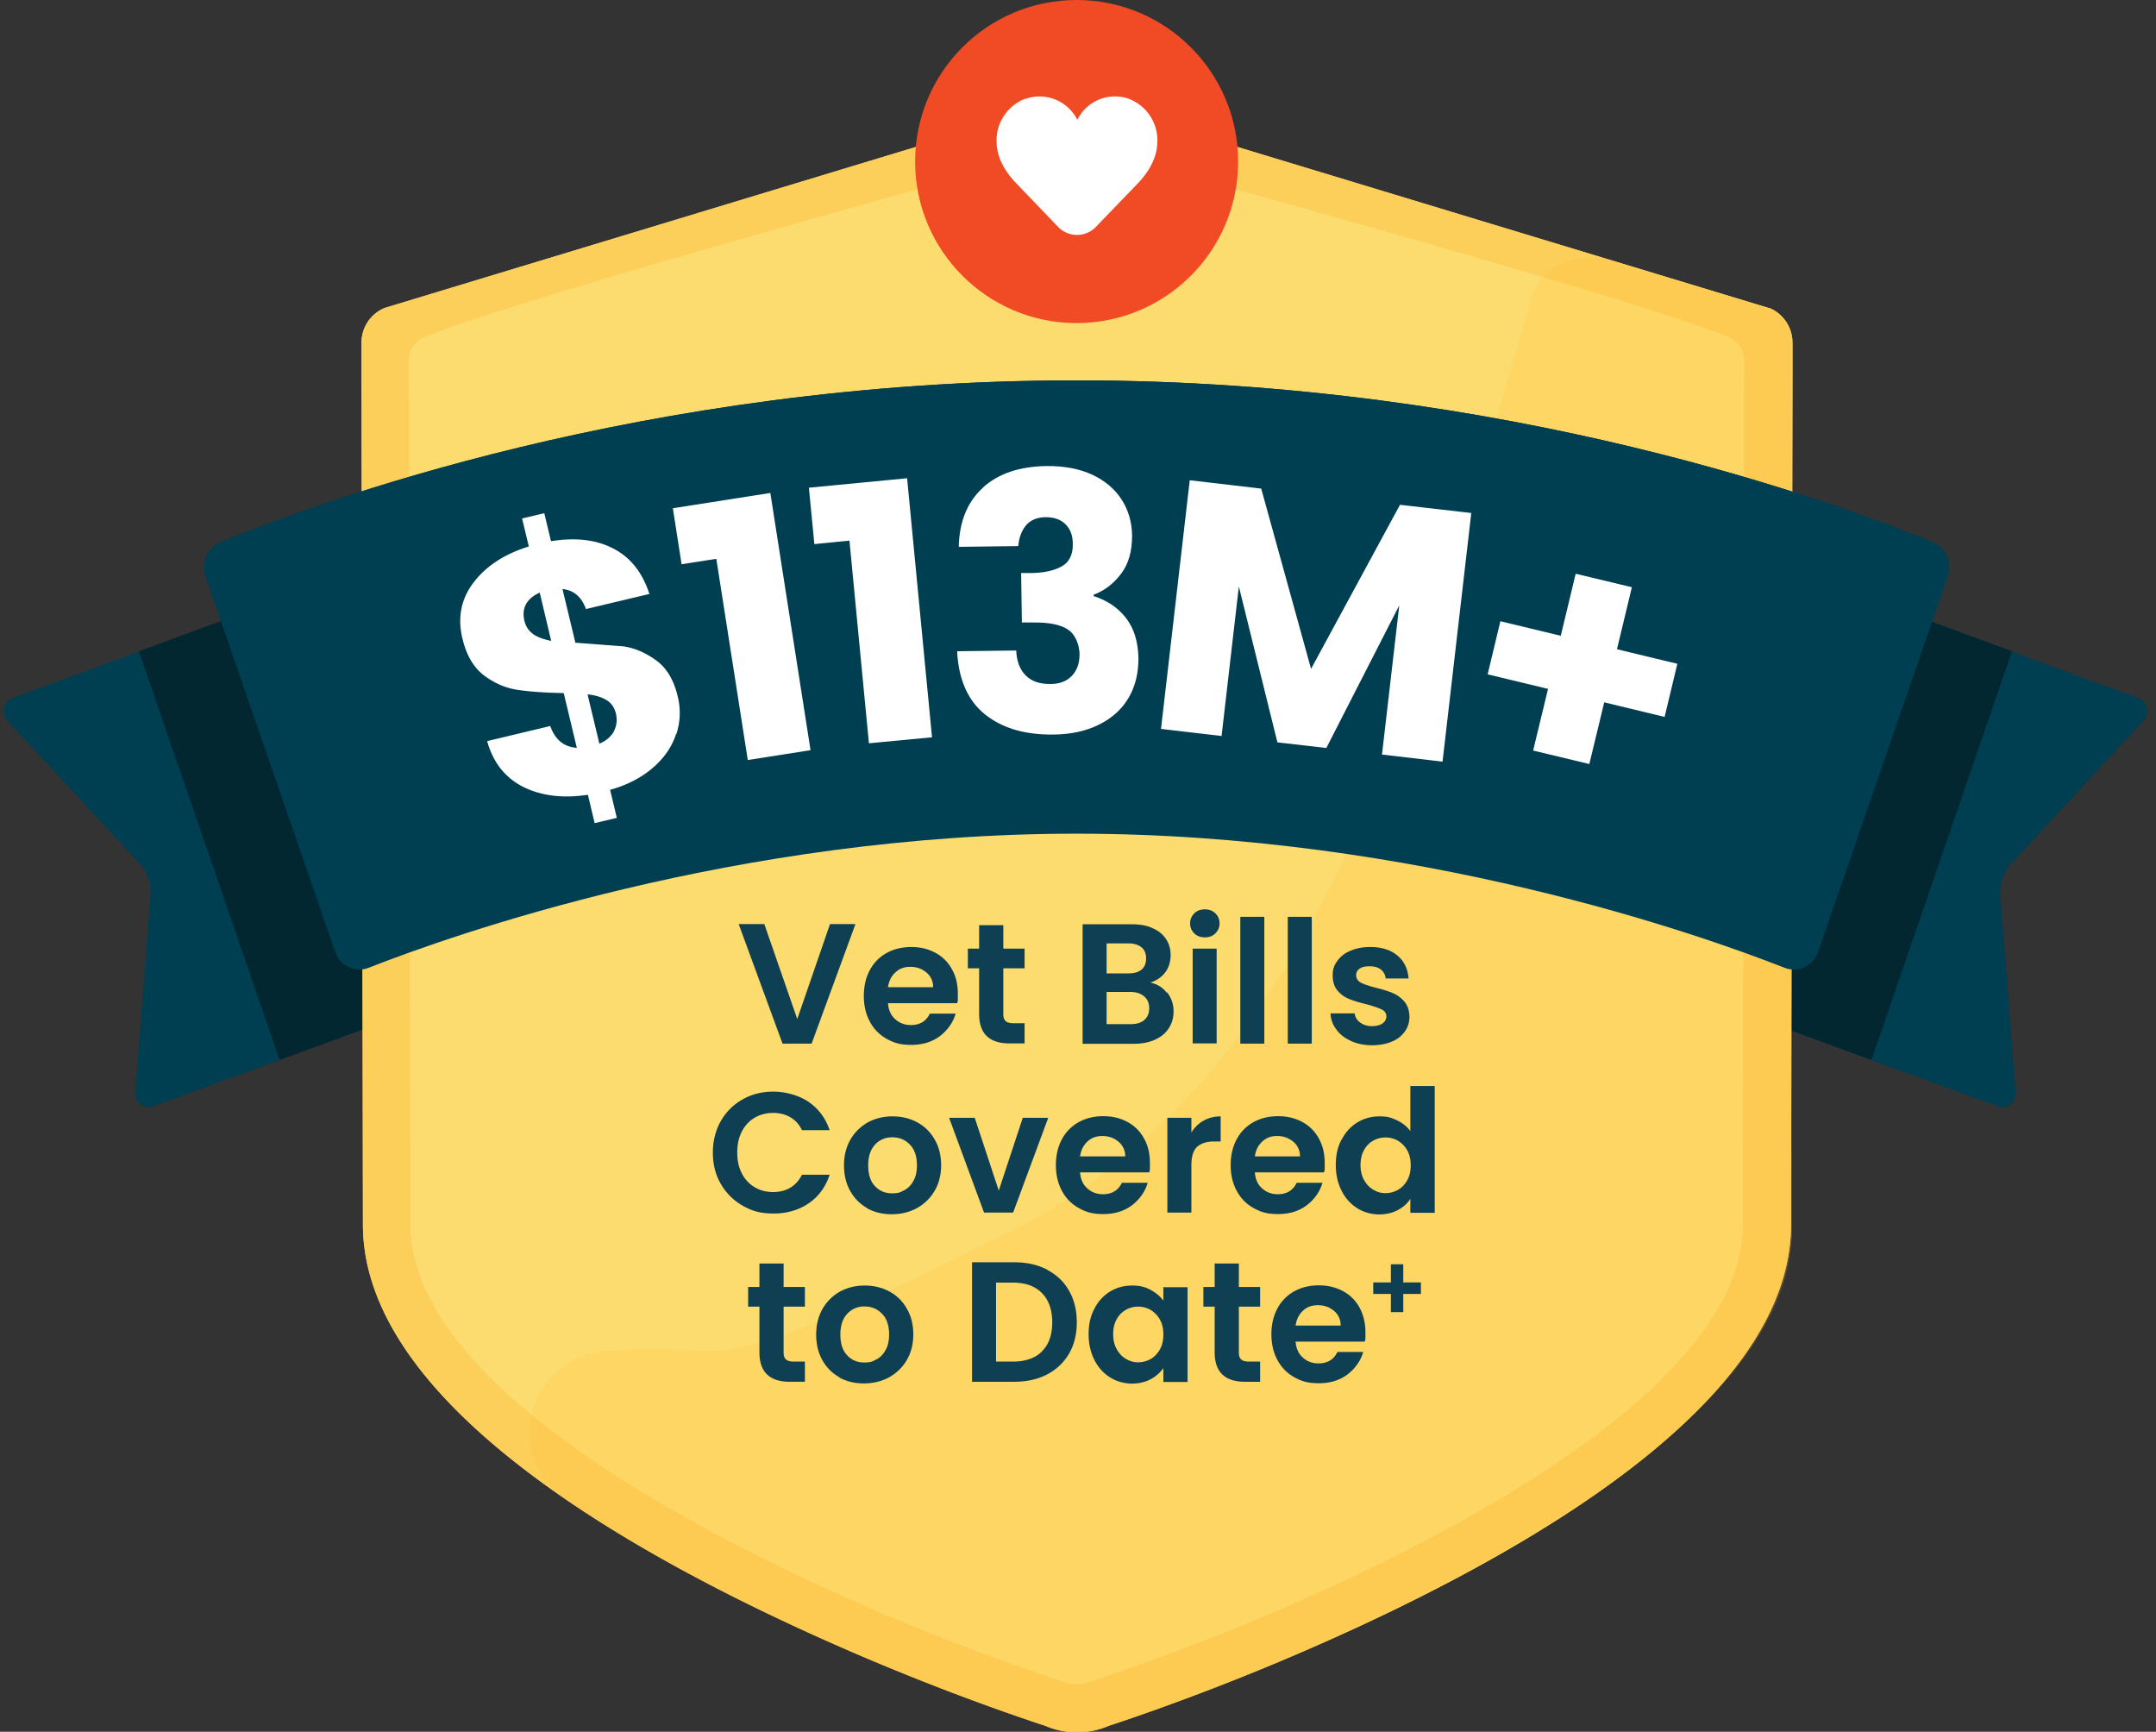 <svg xmlns="http://www.w3.org/2000/svg" width="259" height="208" fill="none" xmlns:v="https://vecta.io/nano"><rect width="100%" height="100%" fill="#333333" stroke="none"/><g clip-path="url(#A)"><path d="M210.37 122.025l29.606 10.859c1.114.415 2.25-.502 2.163-1.704l-1.836-23.618c-.109-1.421.372-2.841 1.333-3.868l15.862-17.129c.809-.874.481-2.338-.633-2.731L227.26 72.953l-16.911 49.094h.021v-.022z" fill="#003e52"/><path d="M210.371 122.025l14.442 5.288 16.889-49.095-14.42-5.309-16.911 49.116z" fill="#022730"/><path d="M48.013 122.025l-29.605 10.859c-1.114.415-2.25-.502-2.163-1.704l1.835-23.618c.109-1.421-.371-2.841-1.333-3.868L.885 86.565c-.808-.874-.481-2.338.634-2.731l29.605-10.881 16.911 49.094h-.022v-.022z" fill="#003e52"/><path d="M48.013 122.025l-14.42 5.288-16.911-49.095 14.42-5.309 16.911 49.116z" fill="#022730"/><g fill="#fcce5a"><use href="#B"/><use href="#B"/></g><g style="mix-blend-mode:multiply"><path d="M209.54 43.261c0-1.202-.721-2.272-1.835-2.753-11.929-5.003-78.197-22.963-78.371-23.029-.175.066-66.442 18.025-78.372 23.029-1.114.459-1.835 1.551-1.835 2.753v1.442l.175 102.384c0 19.27 34.543 37.099 55.124 46.035a275.75 275.75 0 0 0 22.919 8.74l.088.043a5.64 5.64 0 0 0 1.901.393c.655 0 1.289-.131 1.901-.393l.087-.043c7.428-2.448 15.36-5.485 22.919-8.74 20.582-8.914 55.125-26.765 55.125-46.035l.174-102.384v-1.442z" fill="#fddc6f"/></g><path d="M203.86 147.304c.284 12.913-25.628 28.993-51.847 40.464-7.669 3.365-15.338 6.336-22.417 8.718-.065 0-.131.043-.196.065-.066 0-.131-.044-.197-.065-7.166-2.36-14.879-5.288-22.504-8.587-26.262-11.383-51.694-27.311-51.694-40.792L54.83 46.429c0-1.027.612-1.966 1.573-2.36l72.931-20.844 72.778 20.844c.962.393 1.574 1.333 1.574 2.36l.174 100.876z" fill="#fddc6f"/><g style="mix-blend-mode:multiply" opacity=".2"><path d="M215.09 44.681v-3.299c0-3.408-2.075-4.282-5.331-5.113-1.158-.306-17.588-5.353-17.588-5.353-3.693 0-7.035 1.158-8.106 4.698-12.432 41.076-22.526 92.246-63.121 112.543s-31.921 12.061-48.854 14.246c-8.805 1.136-11.602 12.585-4.282 17.61 10.444 7.166 22.876 13.393 34.346 18.353 7.56 3.277 15.491 6.314 22.941 8.783.197.065.393.131.612.218 2.36.984 5.025.984 7.407 0l.262-.109.153-.044c7.341-2.468 15.316-5.571 23.072-8.979 27.005-11.799 59.079-30.239 58.686-51.039l-.175-102.492-.022-.022z" fill="#ffbf31"/></g><g fill="#003e52"><path d="M129.333 45.686c52.044 0 91.787 14.901 102.886 19.445 1.617.656 2.382 2.556 1.726 4.217l-15.578 45.096c-.634 1.616-2.403 2.425-3.998 1.791-9.832-3.867-44.178-16.102-85.036-16.102s-75.203 12.235-85.035 16.102c-1.595.634-3.365-.175-3.998-1.791L24.722 69.348c-.655-1.66.109-3.54 1.726-4.217 11.099-4.544 50.842-19.445 102.885-19.445z"/><path d="M26.427 65.131c11.099-4.544 50.842-19.445 102.885-19.445s91.787 14.901 102.886 19.445"/></g><g fill="#0f3f52"><path d="M102.766 110.992l-5.265 14.354h-3.496l-5.266-14.354h3.081l3.955 11.405 3.933-11.405h3.059zm12.235 9.504h-8.325c.066.83.35 1.464.874 1.923.503.458 1.136.699 1.879.699 1.071 0 1.836-.459 2.273-1.377h3.102c-.328 1.093-.961 1.989-1.901 2.71-.939.699-2.075 1.048-3.43 1.048s-2.076-.24-2.95-.721a5.02 5.02 0 0 1-2.031-2.075c-.481-.896-.721-1.923-.721-3.081s.24-2.207.721-3.103 1.157-1.573 2.01-2.053c.874-.481 1.857-.721 2.971-.721s2.054.24 2.906.699 1.529 1.136 1.988 1.988c.481.852.699 1.835.699 2.95s0 .786-.087 1.114h.022zm-2.906-1.923c0-.743-.284-1.333-.809-1.77s-1.158-.677-1.922-.677-1.311.219-1.792.656-.786 1.026-.896 1.791h5.419zm8.434-2.272v5.506c0 .393.087.655.284.83.175.175.503.262.94.262h1.332v2.425h-1.813c-2.425 0-3.649-1.18-3.649-3.539v-5.484h-1.354v-2.36h1.354v-2.818h2.906v2.818h2.556v2.36h-2.556zm19.664 2.884a3.55 3.55 0 0 1 .786 2.272c0 .852-.197 1.442-.568 2.032s-.918 1.049-1.639 1.377-1.551.502-2.534.502h-6.183v-14.354h5.921c.983 0 1.813.153 2.512.48.699.306 1.246.765 1.595 1.311.372.568.546 1.202.546 1.923s-.218 1.529-.677 2.097c-.437.568-1.049.962-1.77 1.202a3.16 3.16 0 0 1 1.989 1.224v-.066h.022zm-7.254-2.272h2.622c.677 0 1.223-.153 1.573-.459.371-.306.546-.743.546-1.333s-.175-1.027-.546-1.333-.896-.48-1.573-.48h-2.622v3.605zm4.522 5.593c.394-.328.59-.786.59-1.398s-.196-1.093-.611-1.442-.962-.525-1.661-.525h-2.84v3.868h2.906c.699 0 1.245-.175 1.638-.503h-.022zm6.009-10.4c-.327-.328-.502-.721-.502-1.202s.175-.874.502-1.202.765-.48 1.268-.48.939.153 1.267.48a1.63 1.63 0 0 1 .502 1.202c0 .481-.175.874-.502 1.202s-.765.48-1.267.48-.94-.153-1.268-.48zm2.688 1.835v11.383h-2.884v-11.383h2.884zm5.724-3.823v15.228h-2.884v-15.228h2.884zm5.702 0v15.228H154.7v-15.228h2.884zm4.698 14.901c-.743-.328-1.333-.787-1.748-1.377-.437-.568-.677-1.223-.699-1.923h2.906c.044.437.262.809.655 1.093.372.284.852.437 1.399.437s.983-.109 1.289-.328.459-.502.459-.852-.197-.655-.569-.83-.983-.394-1.791-.612c-.852-.197-1.551-.415-2.098-.634a3.52 3.52 0 0 1-1.398-1.005c-.393-.458-.59-1.07-.59-1.835s.175-1.202.546-1.726a3.46 3.46 0 0 1 1.573-1.224c.678-.305 1.486-.458 2.404-.458 1.354 0 2.447.349 3.255 1.027s1.246 1.594 1.333 2.752h-2.753a1.49 1.49 0 0 0-.568-1.07c-.328-.262-.786-.393-1.355-.393s-.917.087-1.201.284a.91.91 0 0 0-.415.808c0 .35.196.677.568.874.393.197.983.393 1.791.612.831.196 1.508.415 2.032.633s1.005.568 1.399 1.027.589 1.071.611 1.814c0 .655-.174 1.245-.546 1.769a3.46 3.46 0 0 1-1.573 1.224c-.677.284-1.464.437-2.382.437s-1.769-.175-2.512-.503l-.022-.021zm-75.706 9.657a6.86 6.86 0 0 1 2.622-2.622c1.114-.634 2.338-.94 3.714-.94s3.015.415 4.217 1.224c1.202.83 2.054 1.966 2.535 3.408h-3.321c-.328-.677-.787-1.201-1.398-1.551-.59-.35-1.289-.524-2.076-.524s-1.573.196-2.228.589a4.02 4.02 0 0 0-1.529 1.661c-.371.721-.546 1.551-.546 2.513s.175 1.769.546 2.49a4.02 4.02 0 0 0 1.529 1.661c.655.393 1.398.59 2.228.59s1.464-.175 2.076-.525c.59-.349 1.049-.874 1.398-1.551h3.321c-.481 1.464-1.311 2.6-2.513 3.43-1.202.809-2.6 1.224-4.217 1.224s-2.6-.306-3.714-.94-1.966-1.485-2.622-2.6-.961-2.381-.961-3.779.328-2.688.961-3.802v.044h-.022zm17.632 10.444c-.874-.481-1.573-1.18-2.075-2.076s-.743-1.923-.743-3.081.262-2.185.764-3.08c.525-.896 1.224-1.574 2.098-2.076.896-.481 1.879-.721 2.971-.721s2.098.24 2.972.721c.895.481 1.595 1.18 2.097 2.076.525.895.765 1.922.765 3.08s-.262 2.185-.787 3.081-1.245 1.573-2.141 2.076c-.896.48-1.901.721-3.015.721s-2.076-.241-2.971-.721h.065zm4.435-2.163c.459-.263.831-.634 1.093-1.137.284-.502.415-1.114.415-1.857 0-1.092-.284-1.922-.852-2.491-.568-.589-1.267-.873-2.098-.873a2.74 2.74 0 0 0-2.075.873c-.546.59-.83 1.421-.83 2.491s.262 1.923.808 2.491c.546.59 1.223.874 2.054.874s1.005-.131 1.464-.371h.021zm11.339.043l2.884-8.739h3.059l-4.217 11.383h-3.495l-4.195-11.383h3.08l2.884 8.739zm18.091-2.185h-8.324c.065.83.349 1.464.874 1.923.502.459 1.136.699 1.879.699 1.07 0 1.835-.459 2.272-1.376h3.102c-.327 1.092-.961 1.988-1.9 2.709-.94.699-2.076 1.049-3.431 1.049s-2.075-.241-2.949-.721a5.02 5.02 0 0 1-2.032-2.076c-.48-.896-.721-1.923-.721-3.081s.24-2.206.721-3.102a5.06 5.06 0 0 1 2.01-2.054c.874-.481 1.857-.721 2.971-.721s2.054.24 2.906.699a4.84 4.84 0 0 1 1.988 1.988c.481.852.7 1.836.7 2.95s0 .786-.088 1.114h.022zm-2.906-1.922a2.2 2.2 0 0 0-.808-1.77c-.525-.437-1.158-.678-1.923-.678s-1.311.219-1.792.656-.786 1.027-.895 1.792h5.418zm9.417-4.283c.59-.349 1.289-.524 2.054-.524v3.015h-.765c-.895 0-1.595.219-2.053.634s-.7 1.158-.7 2.228v5.681h-2.884v-11.383h2.884v1.769a4.09 4.09 0 0 1 1.442-1.42h.022zm14.486 6.205h-8.324c.065.83.349 1.464.874 1.923.502.459 1.136.699 1.879.699 1.07 0 1.835-.459 2.272-1.376h3.102c-.327 1.092-.961 1.988-1.9 2.709-.94.699-2.076 1.049-3.431 1.049s-2.075-.241-2.949-.721-1.551-1.18-2.032-2.076-.721-1.923-.721-3.081.24-2.206.721-3.102a5.06 5.06 0 0 1 2.01-2.054c.874-.481 1.857-.721 2.971-.721s2.054.24 2.906.699a4.84 4.84 0 0 1 1.988 1.988c.481.852.7 1.836.7 2.95s0 .786-.088 1.114h.022zm-2.906-1.922a2.2 2.2 0 0 0-.808-1.77c-.525-.437-1.158-.678-1.923-.678s-1.311.219-1.791.656-.787 1.027-.896 1.792h5.418zm5.026-2.032c.459-.896 1.092-1.574 1.879-2.054s1.682-.721 2.643-.721 1.442.153 2.12.48 1.201.743 1.595 1.289v-5.418h2.927v15.229h-2.927v-1.683c-.35.568-.852 1.005-1.508 1.355s-1.398.524-2.25.524-1.836-.24-2.622-.743a5.17 5.17 0 0 1-1.879-2.097c-.459-.896-.699-1.923-.699-3.103s.218-2.163.699-3.058h.022zm7.865 1.31c-.284-.502-.655-.873-1.114-1.158-.459-.262-.961-.393-1.508-.393s-1.026.131-1.485.393a2.74 2.74 0 0 0-1.093 1.137c-.284.502-.415 1.092-.415 1.769s.131 1.289.415 1.792c.284.524.656.918 1.115 1.18a2.7 2.7 0 0 0 1.463.415c.525 0 1.027-.131 1.508-.393.459-.263.83-.656 1.114-1.158s.415-1.093.415-1.792-.131-1.289-.415-1.792zm-74.919 18.768v5.506c0 .394.087.656.284.831.175.174.503.262.939.262h1.333v2.425h-1.813c-2.425 0-3.649-1.18-3.649-3.54v-5.484h-1.355v-2.359h1.355v-2.819h2.906v2.819h2.556v2.359h-2.556zm6.729 8.5a5.27 5.27 0 0 1-2.075-2.076c-.502-.896-.743-1.922-.743-3.08s.262-2.185.765-3.081a5.62 5.62 0 0 1 2.097-2.076c.896-.48 1.879-.721 2.971-.721s2.098.241 2.972.721a5.18 5.18 0 0 1 2.097 2.076c.525.896.765 1.923.765 3.081s-.262 2.184-.786 3.08-1.246 1.573-2.142 2.076c-.895.481-1.9.721-3.015.721s-2.075-.24-2.971-.721h.065zm4.436-2.163c.458-.262.83-.634 1.092-1.136.284-.503.415-1.115.415-1.857 0-1.093-.284-1.923-.852-2.491-.568-.59-1.267-.874-2.097-.874a2.74 2.74 0 0 0-2.076.874c-.546.59-.83 1.42-.83 2.491s.262 1.922.808 2.49c.546.59 1.224.874 2.054.874s1.005-.131 1.464-.371h.022zm20.471-10.772c1.136.59 2.032 1.42 2.644 2.513.633 1.092.939 2.359.939 3.801s-.306 2.688-.939 3.78c-.634 1.071-1.508 1.901-2.644 2.491s-2.469.874-3.976.874h-5.025v-14.355h5.025c1.507 0 2.84.284 3.976.874v.022zm-.59 9.788c.831-.83 1.224-1.988 1.224-3.474s-.415-2.665-1.224-3.495c-.83-.852-1.988-1.268-3.496-1.268h-2.031v9.483h2.031c1.508 0 2.666-.415 3.496-1.224v-.022zm6.293-5.112c.458-.896 1.092-1.573 1.879-2.054s1.66-.721 2.643-.721 1.595.175 2.229.525 1.158.764 1.529 1.289v-1.617h2.906v11.383h-2.906v-1.66c-.371.524-.874.983-1.529 1.332s-1.399.525-2.251.525-1.835-.241-2.621-.743a5.16 5.16 0 0 1-1.879-2.098c-.459-.895-.7-1.922-.7-3.102s.219-2.163.7-3.059zm7.865 1.311c-.284-.503-.655-.874-1.114-1.158a2.99 2.99 0 0 0-1.508-.393c-.546 0-1.027.131-1.485.393a2.75 2.75 0 0 0-1.093 1.136c-.284.503-.415 1.093-.415 1.77s.131 1.289.415 1.791c.284.525.656.918 1.114 1.18.459.284.94.415 1.464.415a3.11 3.11 0 0 0 1.508-.393c.459-.262.83-.655 1.114-1.158s.415-1.092.415-1.791-.131-1.289-.415-1.792zm9.483-1.552v5.506c0 .394.087.656.284.831.175.174.503.262.94.262h1.332v2.425h-1.813c-2.425 0-3.649-1.18-3.649-3.54v-5.484h-1.355v-2.359h1.355v-2.819h2.906v2.819h2.556v2.359h-2.556zm15.141 4.196h-8.325c.066.83.35 1.463.874 1.922.503.459 1.136.699 1.879.699 1.071 0 1.836-.458 2.272-1.376h3.103c-.328 1.092-.961 1.988-1.901 2.709-.939.699-2.075 1.049-3.43 1.049s-2.076-.24-2.95-.721-1.551-1.18-2.032-2.076-.721-1.922-.721-3.08.241-2.207.721-3.103a5.06 5.06 0 0 1 2.01-2.054c.874-.48 1.858-.721 2.972-.721s2.054.241 2.906.699a4.84 4.84 0 0 1 1.988 1.989c.459.852.699 1.835.699 2.949s0 .787-.087 1.115h.022zm-2.906-1.923c0-.743-.284-1.333-.809-1.77s-1.158-.677-1.922-.677-1.311.218-1.792.655-.786 1.027-.896 1.792h5.419zm9.635-3.802h-2.119v2.185h-1.486v-2.185h-2.119v-1.376h2.119v-2.185h1.486v2.185h2.119v1.376z"/></g><path d="M129.334 38.803c10.716 0 19.402-8.687 19.402-19.402S140.05 0 129.334 0s-19.401 8.686-19.401 19.402 8.686 19.402 19.401 19.402z" fill="#f04b24"/><g fill="#fff"><path d="M123.217 11.842c-2.141.787-3.562 2.862-3.496 5.135 0 1.792.83 3.474 2.491 5.178l4.894 5.091a3.14 3.14 0 0 0 4.435.109l.109-.109 4.894-5.069c1.639-1.682 2.469-3.387 2.491-5.178a5.34 5.34 0 0 0-3.496-5.156c-2.381-.787-4.981.262-6.095 2.513v.044l-.044-.044a5.08 5.08 0 0 0-6.118-2.513m-42.081 76.36c-.481 1.486-1.398 2.819-2.753 3.998s-3.059 2.076-5.156 2.666l.808 3.365-2.666.634-.808-3.408c-2.993.459-5.593.131-7.756-.939-2.163-1.092-3.627-2.906-4.348-5.506l7.582-1.813c.568 1.617 1.617 2.513 3.19 2.622l-1.573-6.576c-2.294-.044-4.151-.175-5.571-.393s-2.753-.787-3.998-1.726-2.119-2.403-2.6-4.435c-.612-2.534-.153-4.785 1.355-6.751s3.714-3.408 6.62-4.304l-.808-3.365 2.666-.634.808 3.365c2.971-.481 5.484-.175 7.516.896 2.054 1.071 3.474 2.884 4.304 5.44l-7.625 1.813c-.524-1.464-1.464-2.272-2.818-2.403l1.551 6.445 5.746.437c1.376.197 2.687.765 3.955 1.682s2.141 2.382 2.6 4.37a8.08 8.08 0 0 1-.175 4.501h-.044v.022zM64.05 76.165c.546.371 1.267.634 2.163.808l-1.376-5.79c-.743.328-1.289.765-1.617 1.333s-.415 1.245-.219 2.054c.175.699.524 1.224 1.071 1.595h-.022zm9.679 11.689c.35-.634.437-1.355.262-2.141-.175-.721-.546-1.267-1.114-1.617s-1.333-.59-2.294-.699l1.42 5.921c.808-.328 1.376-.83 1.748-1.464h-.022z"/><path d="M81.879 67.775l-1.049-6.729 11.711-1.835 4.829 30.894-7.538 1.18-3.78-24.165-4.195.655h.022zm15.949-2.425l-.655-6.773 11.798-1.136 2.993 31.113-7.581.721-2.338-24.339-4.217.415zm20.254-6.795c1.857-1.682 4.413-2.534 7.625-2.578 2.141-.022 3.977.328 5.528 1.049 1.529.721 2.709 1.726 3.518 2.993s1.223 2.709 1.245 4.304c0 1.879-.415 3.43-1.355 4.632-.917 1.202-2.01 2.01-3.255 2.469v.175c1.639.524 2.928 1.398 3.889 2.644s1.442 2.84 1.486 4.829c0 1.77-.372 3.343-1.158 4.697-.787 1.376-1.967 2.447-3.518 3.234s-3.386 1.202-5.528 1.224c-3.43.044-6.161-.765-8.237-2.425-2.053-1.66-3.168-4.173-3.343-7.582l7.101-.087c.044 1.245.415 2.25 1.115 2.971s1.704 1.071 3.015 1.049c1.114 0 1.966-.35 2.578-1.005s.896-1.508.896-2.556-.459-2.36-1.355-2.95c-.874-.612-2.272-.896-4.195-.874h-1.376l-.088-5.943h1.377c1.464-.044 2.622-.306 3.517-.808s1.333-1.42 1.311-2.687c0-1.027-.306-1.813-.896-2.381s-1.376-.83-2.359-.83-1.879.35-2.404 1.027c-.524.656-.808 1.486-.895 2.447l-7.145.087c.066-3.059 1.049-5.419 2.906-7.101v-.022zm58.664 3.058l-3.452 29.867-7.276-.852 2.076-17.916-8.762 17.129-5.877-.677-4.632-18.724-2.076 17.96-7.275-.852 3.452-29.867 8.586 1.005 5.987 21.652 10.684-19.708 8.543.983h.022zm23.225 24.493l-7.254-1.748-1.792 7.407-6.751-1.617 1.792-7.407-7.254-1.748 1.529-6.38 7.254 1.748 1.792-7.45 6.751 1.617-1.792 7.45 7.254 1.748-1.529 6.38z"/></g></g><defs><clipPath id="A"><path fill="#fff" d="M0 0h258.034v208H0z"/></clipPath><path id="B" d="M212.468 36.99l-83.134-25.192L46.2 36.99c-1.682.699-2.775 2.338-2.775 4.173v3.561l.175 102.362c0 21.39 31.856 39.677 58.576 51.257 7.625 3.299 15.622 6.358 23.116 8.849.087 0 .175.065.262.087l.175.066c1.158.48 2.403.721 3.649.721a9.62 9.62 0 0 0 3.648-.721l.175-.066c.088-.044.175-.066.262-.087 7.495-2.491 15.491-5.55 23.116-8.849 26.721-11.58 58.577-29.867 58.577-51.257l.175-102.362v-3.561a4.53 4.53 0 0 0-2.775-4.173h-.088z"/></defs></svg>